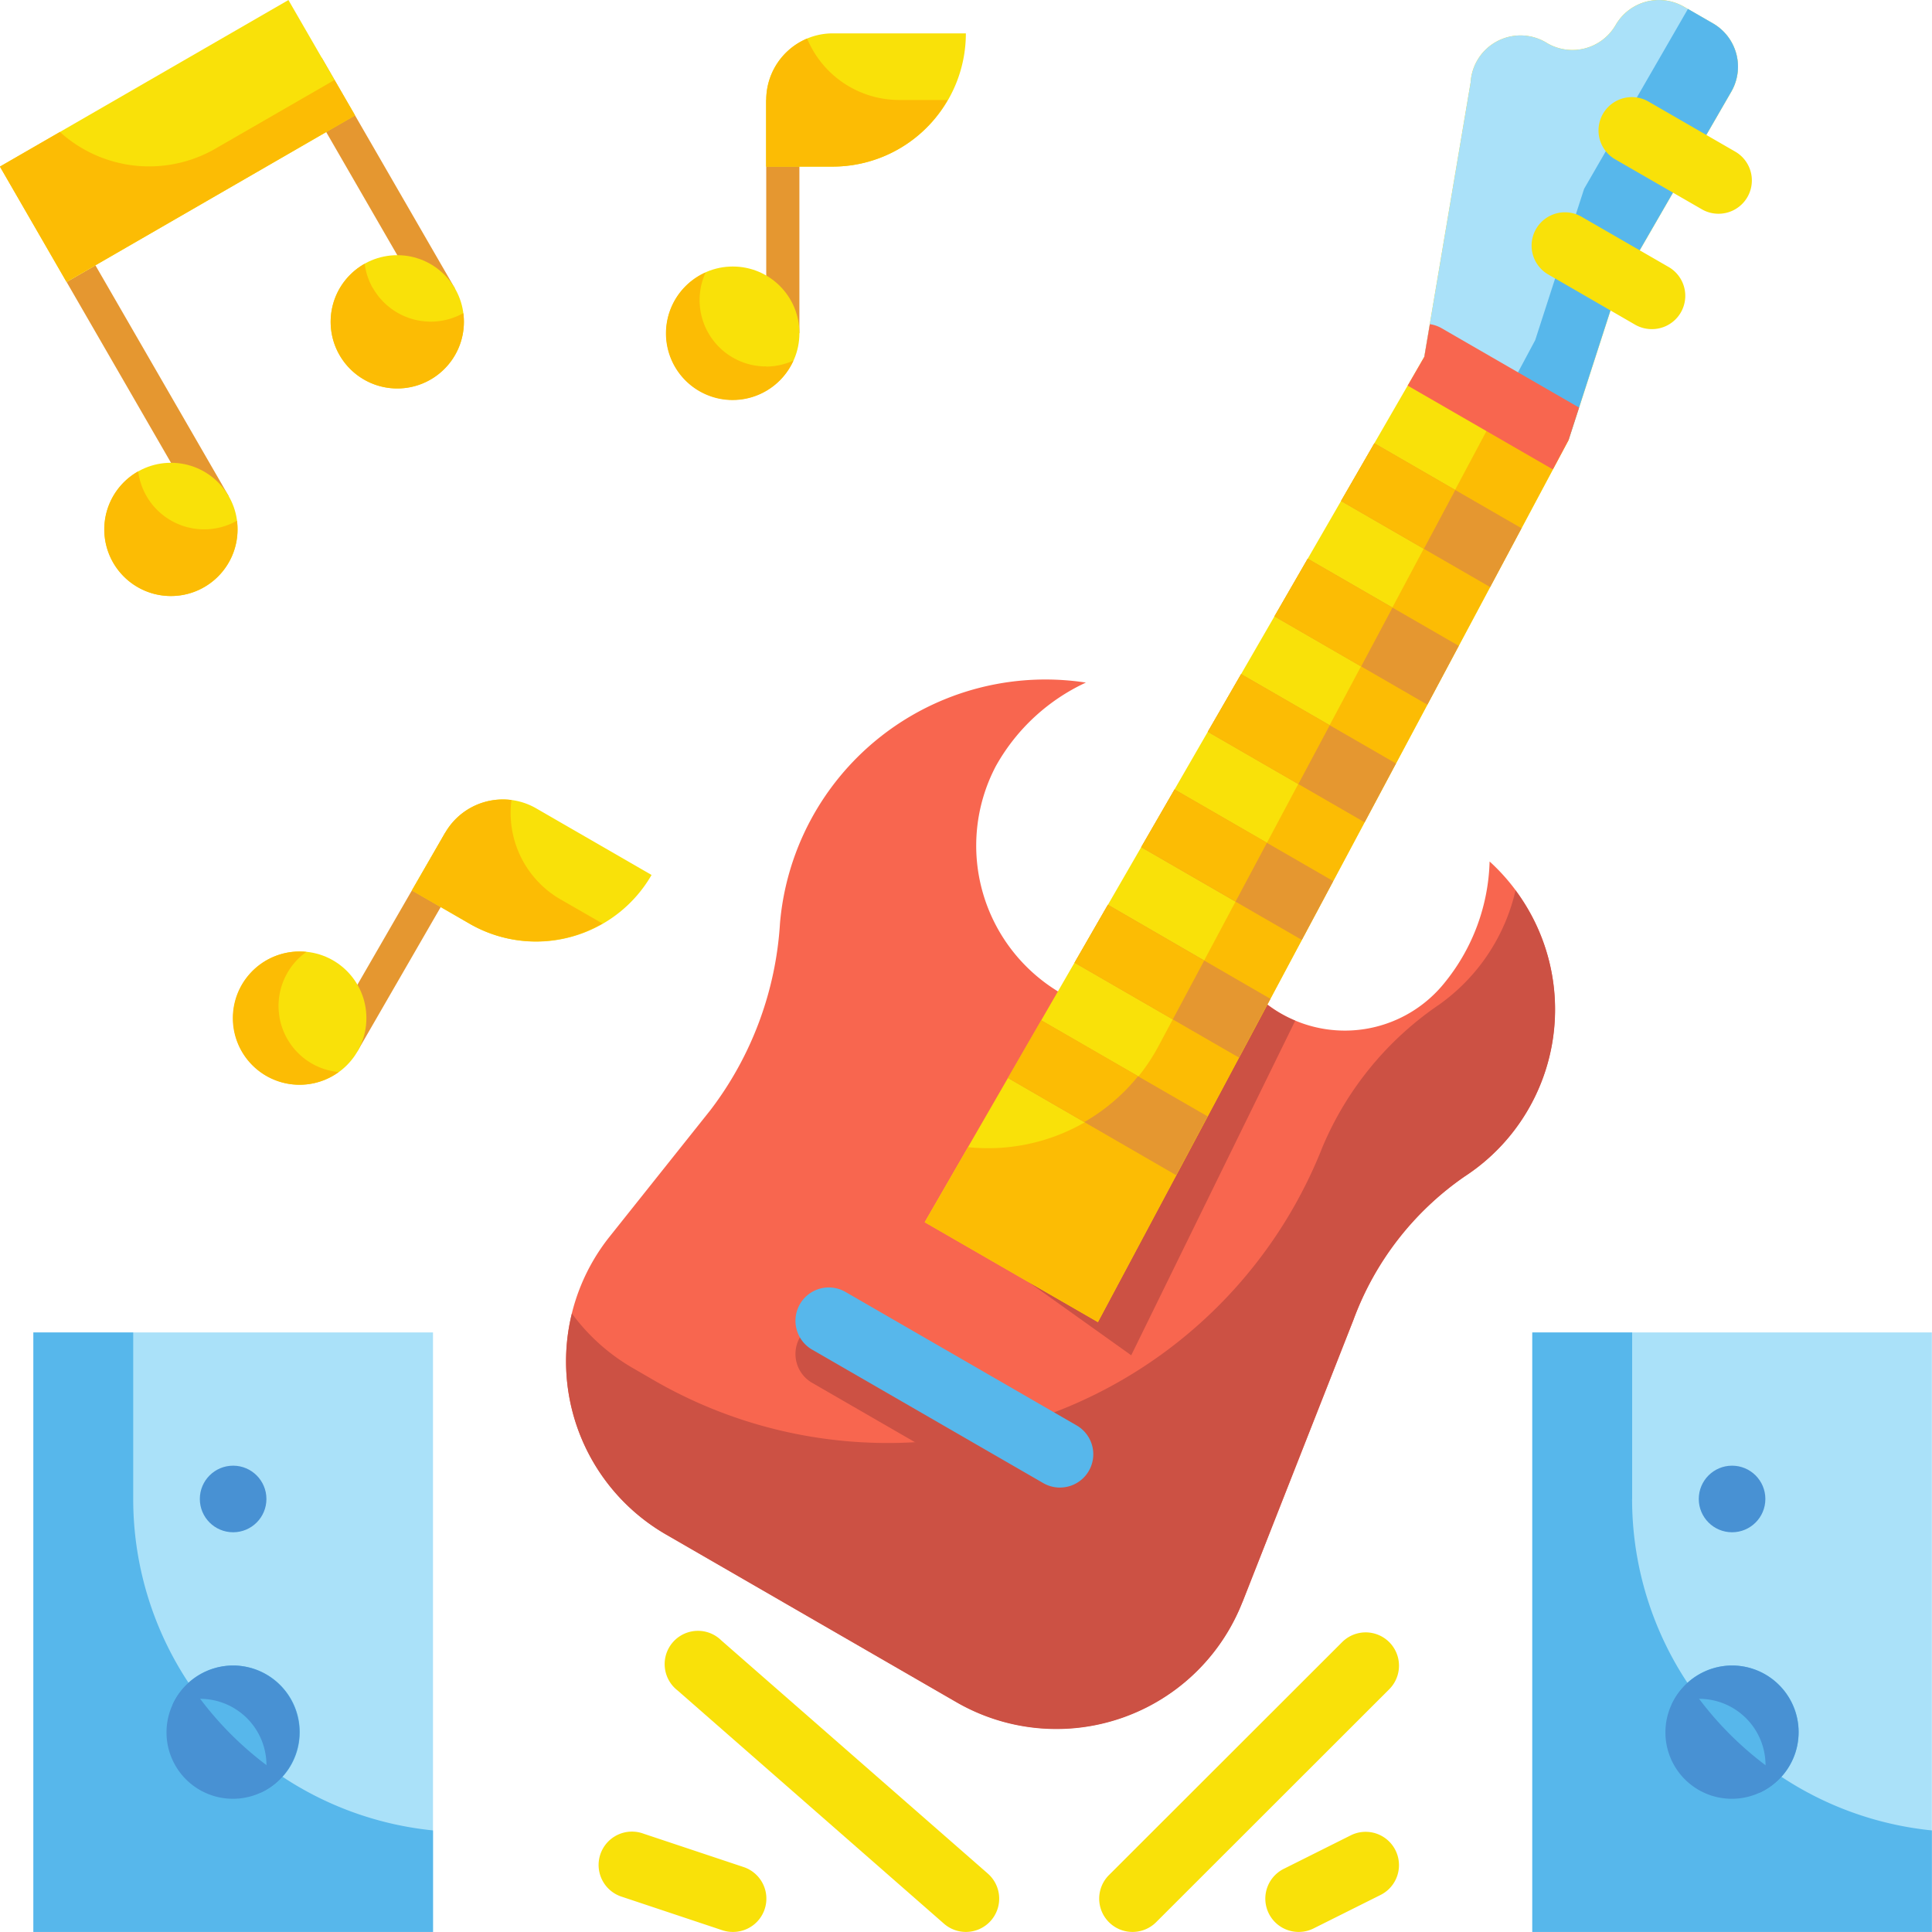 <svg xmlns="http://www.w3.org/2000/svg" xmlns:xlink="http://www.w3.org/1999/xlink" width="60" height="60" viewBox="0 0 60 60">
  <defs>
    <clipPath id="clip-path">
      <rect id="Rectangle_7439" data-name="Rectangle 7439" width="60" height="60" transform="translate(463 469)" fill="#fff" stroke="#707070" stroke-width="1"/>
    </clipPath>
  </defs>
  <g id="Mask_Group_390" data-name="Mask Group 390" transform="translate(-463 -469)" clip-path="url(#clip-path)">
    <g id="Flat" transform="translate(459.896 465.898)">
      <g id="Flat-2" data-name="Flat">
        <g id="Group_2087" data-name="Group 2087">
          <g id="Group_2077" data-name="Group 2077">
            <path id="Path_7912" data-name="Path 7912" d="M41.689,52.861l3.45-8.774A9.322,9.322,0,0,1,48.6,39.631a6.144,6.144,0,0,0,1.965-2.081,6.207,6.207,0,0,0-1.2-7.694,6.224,6.224,0,0,1-1.354,3.711l-.04.05a3.971,3.971,0,0,1-6.8-1.034l-.835-2.136-2.586,4.479-1.613-.931a5.306,5.306,0,0,1-2.1-7.112l.032-.056A6.178,6.178,0,0,1,36.827,24.3a8.276,8.276,0,0,0-9.5,7.477,10.629,10.629,0,0,1-2.16,5.8l-3.132,3.931a6.207,6.207,0,0,0,1.754,9.244l9.018,5.207a6.207,6.207,0,0,0,8.878-3.1Z" fill="#f8664f"/>
            <path id="Path_7913" data-name="Path 7913" d="M50.171,30.751A6,6,0,0,1,47.8,34.3a10.075,10.075,0,0,0-3.621,4.414,14.512,14.512,0,0,1-20.762,7.257l-.664-.385a6.176,6.176,0,0,1-1.888-1.692,6.207,6.207,0,0,0,2.922,6.865l9.018,5.207a6.207,6.207,0,0,0,8.88-3.1l3.45-8.774A9.322,9.322,0,0,1,48.6,39.631a6.186,6.186,0,0,0,1.568-8.88Z" fill="#cc5144"/>
            <path id="Path_7914" data-name="Path 7914" d="M36.022,50.331a1.034,1.034,0,0,1-.517-.138l-7.166-4.138a1.035,1.035,0,1,1,1.034-1.793L36.539,48.4a1.034,1.034,0,0,1-.517,1.93Z" fill="#cc5144"/>
            <path id="Path_7915" data-name="Path 7915" d="M43.329,34.8a3.906,3.906,0,0,1-2.158-2.21l-.724-1.85L33.89,42.092l4.345,3.1Z" fill="#cc5144"/>
            <path id="Path_7916" data-name="Path 7916" d="M37.2,44.161l14.62-27.392,1.519-4.7,3.534-6.122A1.552,1.552,0,0,0,56.3,3.827l-.9-.517a1.552,1.552,0,0,0-2.12.568,1.552,1.552,0,0,1-2.12.568L51.1,4.41a1.552,1.552,0,0,0-2.324,1.251l-1.44,8.522L31.821,41.058Z" fill="#f9e109"/>
            <path id="Path_7917" data-name="Path 7917" d="M56.3,3.828l-.9-.517a1.552,1.552,0,0,0-2.12.568,1.552,1.552,0,0,1-2.12.568L51.1,4.41a1.552,1.552,0,0,0-2.324,1.251l-1.44,8.522,4.479,2.586,1.519-4.7,3.534-6.122A1.552,1.552,0,0,0,56.3,3.828Z" fill="#aae1f9"/>
            <path id="Path_7918" data-name="Path 7918" d="M56.3,3.828l-.776-.448L52.3,8.966l-1.519,4.7L49.758,15.58l2.057,1.189,1.519-4.7,3.537-6.122A1.552,1.552,0,0,0,56.3,3.828Z" fill="#57b7eb"/>
            <path id="Path_7919" data-name="Path 7919" d="M39.085,35.585a6,6,0,0,1-5.917,3.143l-1.345,2.333,5.379,3.1,14.615-27.4-2.06-1.189Z" fill="#fcbc04"/>
            <path id="Path_7920" data-name="Path 7920" d="M36.022,49.3a1.034,1.034,0,0,1-.517-.138l-7.166-4.138a1.035,1.035,0,1,1,1.034-1.793l7.166,4.138a1.034,1.034,0,0,1-.517,1.93Z" fill="#57b7eb"/>
            <path id="Path_7921" data-name="Path 7921" d="M56.472,9.74a1.026,1.026,0,0,1-.517-.139L53.265,8.05A1.035,1.035,0,0,1,54.3,6.257l2.69,1.552a1.034,1.034,0,0,1-.517,1.931Z" fill="#f9e109"/>
            <path id="Path_7922" data-name="Path 7922" d="M54.4,13.323a1.034,1.034,0,0,1-.517-.138L51.2,11.634a1.035,1.035,0,1,1,1.034-1.793l2.69,1.552a1.034,1.034,0,0,1-.517,1.93Z" fill="#f9e109"/>
            <path id="Path_7923" data-name="Path 7923" d="M47.51,13.17l-.172,1.013-.517.895L51.3,17.663a.078.078,0,0,1,.031.012l.485-.908.326-1.008-4.287-2.475a1.034,1.034,0,0,0-.346-.115Z" fill="#f8664f"/>
            <path id="Path_7924" data-name="Path 7924" d="M38.545,29.412l4.987,2.879.975-1.826L39.581,27.62Z" fill="#e59730"/>
            <path id="Path_7925" data-name="Path 7925" d="M40.614,25.828l4.868,2.811.974-1.827-4.808-2.775Z" fill="#e59730"/>
            <path id="Path_7926" data-name="Path 7926" d="M34.407,36.579,39.633,39.6l.975-1.827-5.167-2.982Z" fill="#e59730"/>
            <path id="Path_7927" data-name="Path 7927" d="M36.476,33l5.107,2.948.974-1.827L37.511,31.2Z" fill="#e59730"/>
            <path id="Path_7928" data-name="Path 7928" d="M42.684,22.244l4.747,2.742.975-1.827-4.689-2.706Z" fill="#e59730"/>
            <path id="Path_7929" data-name="Path 7929" d="M44.752,18.662l4.629,2.672.974-1.827-4.569-2.638Z" fill="#e59730"/>
            <g id="Group_2076" data-name="Group 2076">
              <path id="Path_7930" data-name="Path 7930" d="M39.581,27.62l-1.035,1.792L41.476,31.1l.974-1.826Z" fill="#fcbc04"/>
              <path id="Path_7931" data-name="Path 7931" d="M41.648,24.037l-1.034,1.792,2.811,1.623.975-1.827Z" fill="#fcbc04"/>
              <path id="Path_7932" data-name="Path 7932" d="M38.449,36.523l-3.007-1.736-1.034,1.792,2.37,1.369A5.958,5.958,0,0,0,38.449,36.523Z" fill="#fcbc04"/>
              <path id="Path_7933" data-name="Path 7933" d="M37.511,31.2,36.476,33l3.05,1.761.975-1.827Z" fill="#fcbc04"/>
              <path id="Path_7934" data-name="Path 7934" d="M43.717,20.453l-1.033,1.791L45.375,23.8l.974-1.827Z" fill="#fcbc04"/>
              <path id="Path_7935" data-name="Path 7935" d="M45.786,16.869l-1.034,1.793,2.572,1.484.975-1.827Z" fill="#fcbc04"/>
            </g>
          </g>
          <g id="Group_2079" data-name="Group 2079">
            <path id="Path_7936" data-name="Path 7936" d="M26.9,6.207H27.93v7.241H26.9Z" fill="#e59730"/>
            <path id="Path_7937" data-name="Path 7937" d="M28.965,4.138H33.1a4.138,4.138,0,0,1-4.138,4.138H26.9V6.207A2.069,2.069,0,0,1,28.965,4.138Z" fill="#f9e109"/>
            <circle id="Ellipse_429" data-name="Ellipse 429" cx="2.069" cy="2.069" r="2.069" transform="translate(23.793 11.379)" fill="#f9e109"/>
            <g id="Group_2078" data-name="Group 2078">
              <path id="Path_7938" data-name="Path 7938" d="M31.034,6.207A3.1,3.1,0,0,1,28.17,4.3,2.069,2.069,0,0,0,26.9,6.207V8.276h2.069a4.119,4.119,0,0,0,3.564-2.069Z" fill="#fcbc04"/>
              <path id="Path_7939" data-name="Path 7939" d="M26.9,14.482a2.061,2.061,0,0,1-1.883-2.917A2.069,2.069,0,1,0,27.744,14.3a2.059,2.059,0,0,1-.848.186Z" fill="#fcbc04"/>
            </g>
          </g>
          <path id="Path_7940" data-name="Path 7940" d="M15.05,28.738h1.034v7.241H15.05Z" transform="translate(18.265 -3.449) rotate(30.001)" fill="#e59730"/>
          <path id="Path_7941" data-name="Path 7941" d="M18.583,28.447H22.72a4.138,4.138,0,0,1-4.138,4.138H16.514V30.516A2.069,2.069,0,0,1,18.583,28.447Z" transform="translate(17.887 -5.721) rotate(30.001)" fill="#f9e109"/>
          <circle id="Ellipse_430" data-name="Ellipse 430" cx="2.069" cy="2.069" r="2.069" transform="translate(10.345 32.651)" fill="#f9e109"/>
          <path id="Path_7942" data-name="Path 7942" d="M20.513,31.034a3.1,3.1,0,0,1-1.525-3.086,2.069,2.069,0,0,0-2.059,1.017L15.9,30.757l1.792,1.034a4.118,4.118,0,0,0,4.121-.009Z" fill="#fcbc04"/>
          <path id="Path_7943" data-name="Path 7943" d="M12.792,36.133a2.062,2.062,0,0,1-.172-3.469,2.069,2.069,0,1,0,1,3.731A2.061,2.061,0,0,1,12.792,36.133Z" fill="#fcbc04"/>
          <g id="Group_2081" data-name="Group 2081">
            <path id="Path_7944" data-name="Path 7944" d="M7.172,11.046H8.206v8.275H7.172Z" transform="translate(-6.562 5.879) rotate(-30.001)" fill="#e59730"/>
            <path id="Path_7945" data-name="Path 7945" d="M14.2,4.6h1.034v8.275H14.2Z" transform="translate(-2.397 8.529) rotate(-30.001)" fill="#e59730"/>
            <g id="Group_2080" data-name="Group 2080">
              <path id="Path_7946" data-name="Path 7946" d="M3.445,5.412H13.789V9.55H3.445Z" transform="translate(-2.586 5.311) rotate(-30.001)" fill="#f9e109"/>
              <circle id="Ellipse_431" data-name="Ellipse 431" cx="2.069" cy="2.069" r="2.069" transform="translate(6.345 17.474)" fill="#f9e109"/>
              <circle id="Ellipse_432" data-name="Ellipse 432" cx="2.069" cy="2.069" r="2.069" transform="translate(13.373 11.027)" fill="#f9e109"/>
            </g>
            <path id="Path_7947" data-name="Path 7947" d="M9.79,7.721A4.123,4.123,0,0,1,4.965,7.2L3.1,8.276l2.069,3.583,8.958-5.172-.637-1.1Z" fill="#fcbc04"/>
            <path id="Path_7948" data-name="Path 7948" d="M7.655,18.509a2.049,2.049,0,0,1-.259-.766l-.019.008a2.069,2.069,0,1,0,3.085,1.523,2.069,2.069,0,0,1-2.808-.765Z" fill="#fcbc04"/>
            <path id="Path_7949" data-name="Path 7949" d="M14.689,12.062a2.049,2.049,0,0,1-.259-.766l-.019.008a2.069,2.069,0,1,0,3.082,1.523,2.069,2.069,0,0,1-2.8-.766Z" fill="#fcbc04"/>
          </g>
          <g id="Group_2083" data-name="Group 2083">
            <path id="Path_7950" data-name="Path 7950" d="M50.689,44.482H63.1V63.1H50.689Z" fill="#aae1f9"/>
            <path id="Path_7951" data-name="Path 7951" d="M53.792,49.654V44.482h-3.1V63.1H63.1V59.947a10.345,10.345,0,0,1-9.31-10.293Z" fill="#57b7eb"/>
            <circle id="Ellipse_433" data-name="Ellipse 433" cx="2.069" cy="2.069" r="2.069" transform="translate(54.826 54.826)" fill="#57b7eb"/>
            <g id="Group_2082" data-name="Group 2082">
              <path id="Path_7952" data-name="Path 7952" d="M55.518,55.361a2.062,2.062,0,1,0,2.911,2.911A10.374,10.374,0,0,1,55.518,55.361Z" fill="#4891d3"/>
              <path id="Path_7953" data-name="Path 7953" d="M56.9,54.826a2.069,2.069,0,0,0-1.883,1.221,2.061,2.061,0,0,1,2.731,2.731,2.069,2.069,0,0,0-.848-3.952Z" fill="#4891d3"/>
              <circle id="Ellipse_434" data-name="Ellipse 434" cx="1.034" cy="1.034" r="1.034" transform="translate(55.861 48.62)" fill="#4891d3"/>
            </g>
          </g>
          <g id="Group_2085" data-name="Group 2085">
            <path id="Path_7954" data-name="Path 7954" d="M4.138,44.482H16.551V63.1H4.138Z" fill="#aae1f9"/>
            <path id="Path_7955" data-name="Path 7955" d="M7.241,49.654V44.482h-3.1V63.1H16.551V59.947a10.345,10.345,0,0,1-9.31-10.293Z" fill="#57b7eb"/>
            <circle id="Ellipse_435" data-name="Ellipse 435" cx="2.069" cy="2.069" r="2.069" transform="translate(8.276 54.826)" fill="#57b7eb"/>
            <g id="Group_2084" data-name="Group 2084">
              <path id="Path_7956" data-name="Path 7956" d="M8.968,55.361a2.062,2.062,0,1,0,2.911,2.911,10.374,10.374,0,0,1-2.911-2.911Z" fill="#4891d3"/>
              <path id="Path_7957" data-name="Path 7957" d="M10.345,54.826a2.069,2.069,0,0,0-1.883,1.221,2.061,2.061,0,0,1,2.731,2.731,2.069,2.069,0,0,0-.848-3.952Z" fill="#4891d3"/>
              <circle id="Ellipse_436" data-name="Ellipse 436" cx="1.034" cy="1.034" r="1.034" transform="translate(9.31 48.62)" fill="#4891d3"/>
            </g>
          </g>
          <g id="Group_2086" data-name="Group 2086">
            <path id="Path_7958" data-name="Path 7958" d="M33.1,63.1a1.034,1.034,0,0,1-.681-.257L24.146,55.6a1.034,1.034,0,1,1,1.361-1.552l8.276,7.241A1.034,1.034,0,0,1,33.1,63.1Z" fill="#f9e109"/>
            <path id="Path_7959" data-name="Path 7959" d="M25.861,63.1a1.035,1.035,0,0,1-.327-.053l-3.1-1.034a1.036,1.036,0,1,1,.654-1.965l3.1,1.034a1.034,1.034,0,0,1-.327,2.018Z" fill="#f9e109"/>
            <path id="Path_7960" data-name="Path 7960" d="M38.275,63.1a1.034,1.034,0,0,1-.731-1.766L44.785,54.1a1.034,1.034,0,1,1,1.463,1.463L39.006,62.8A1.034,1.034,0,0,1,38.275,63.1Z" fill="#f9e109"/>
            <path id="Path_7961" data-name="Path 7961" d="M43.447,63.1a1.034,1.034,0,0,1-.463-1.965L45.053,60.1a1.035,1.035,0,1,1,.925,1.852l-2.069,1.034A1.035,1.035,0,0,1,43.447,63.1Z" fill="#f9e109"/>
          </g>
        </g>
      </g>
    </g>
  </g>
</svg>
